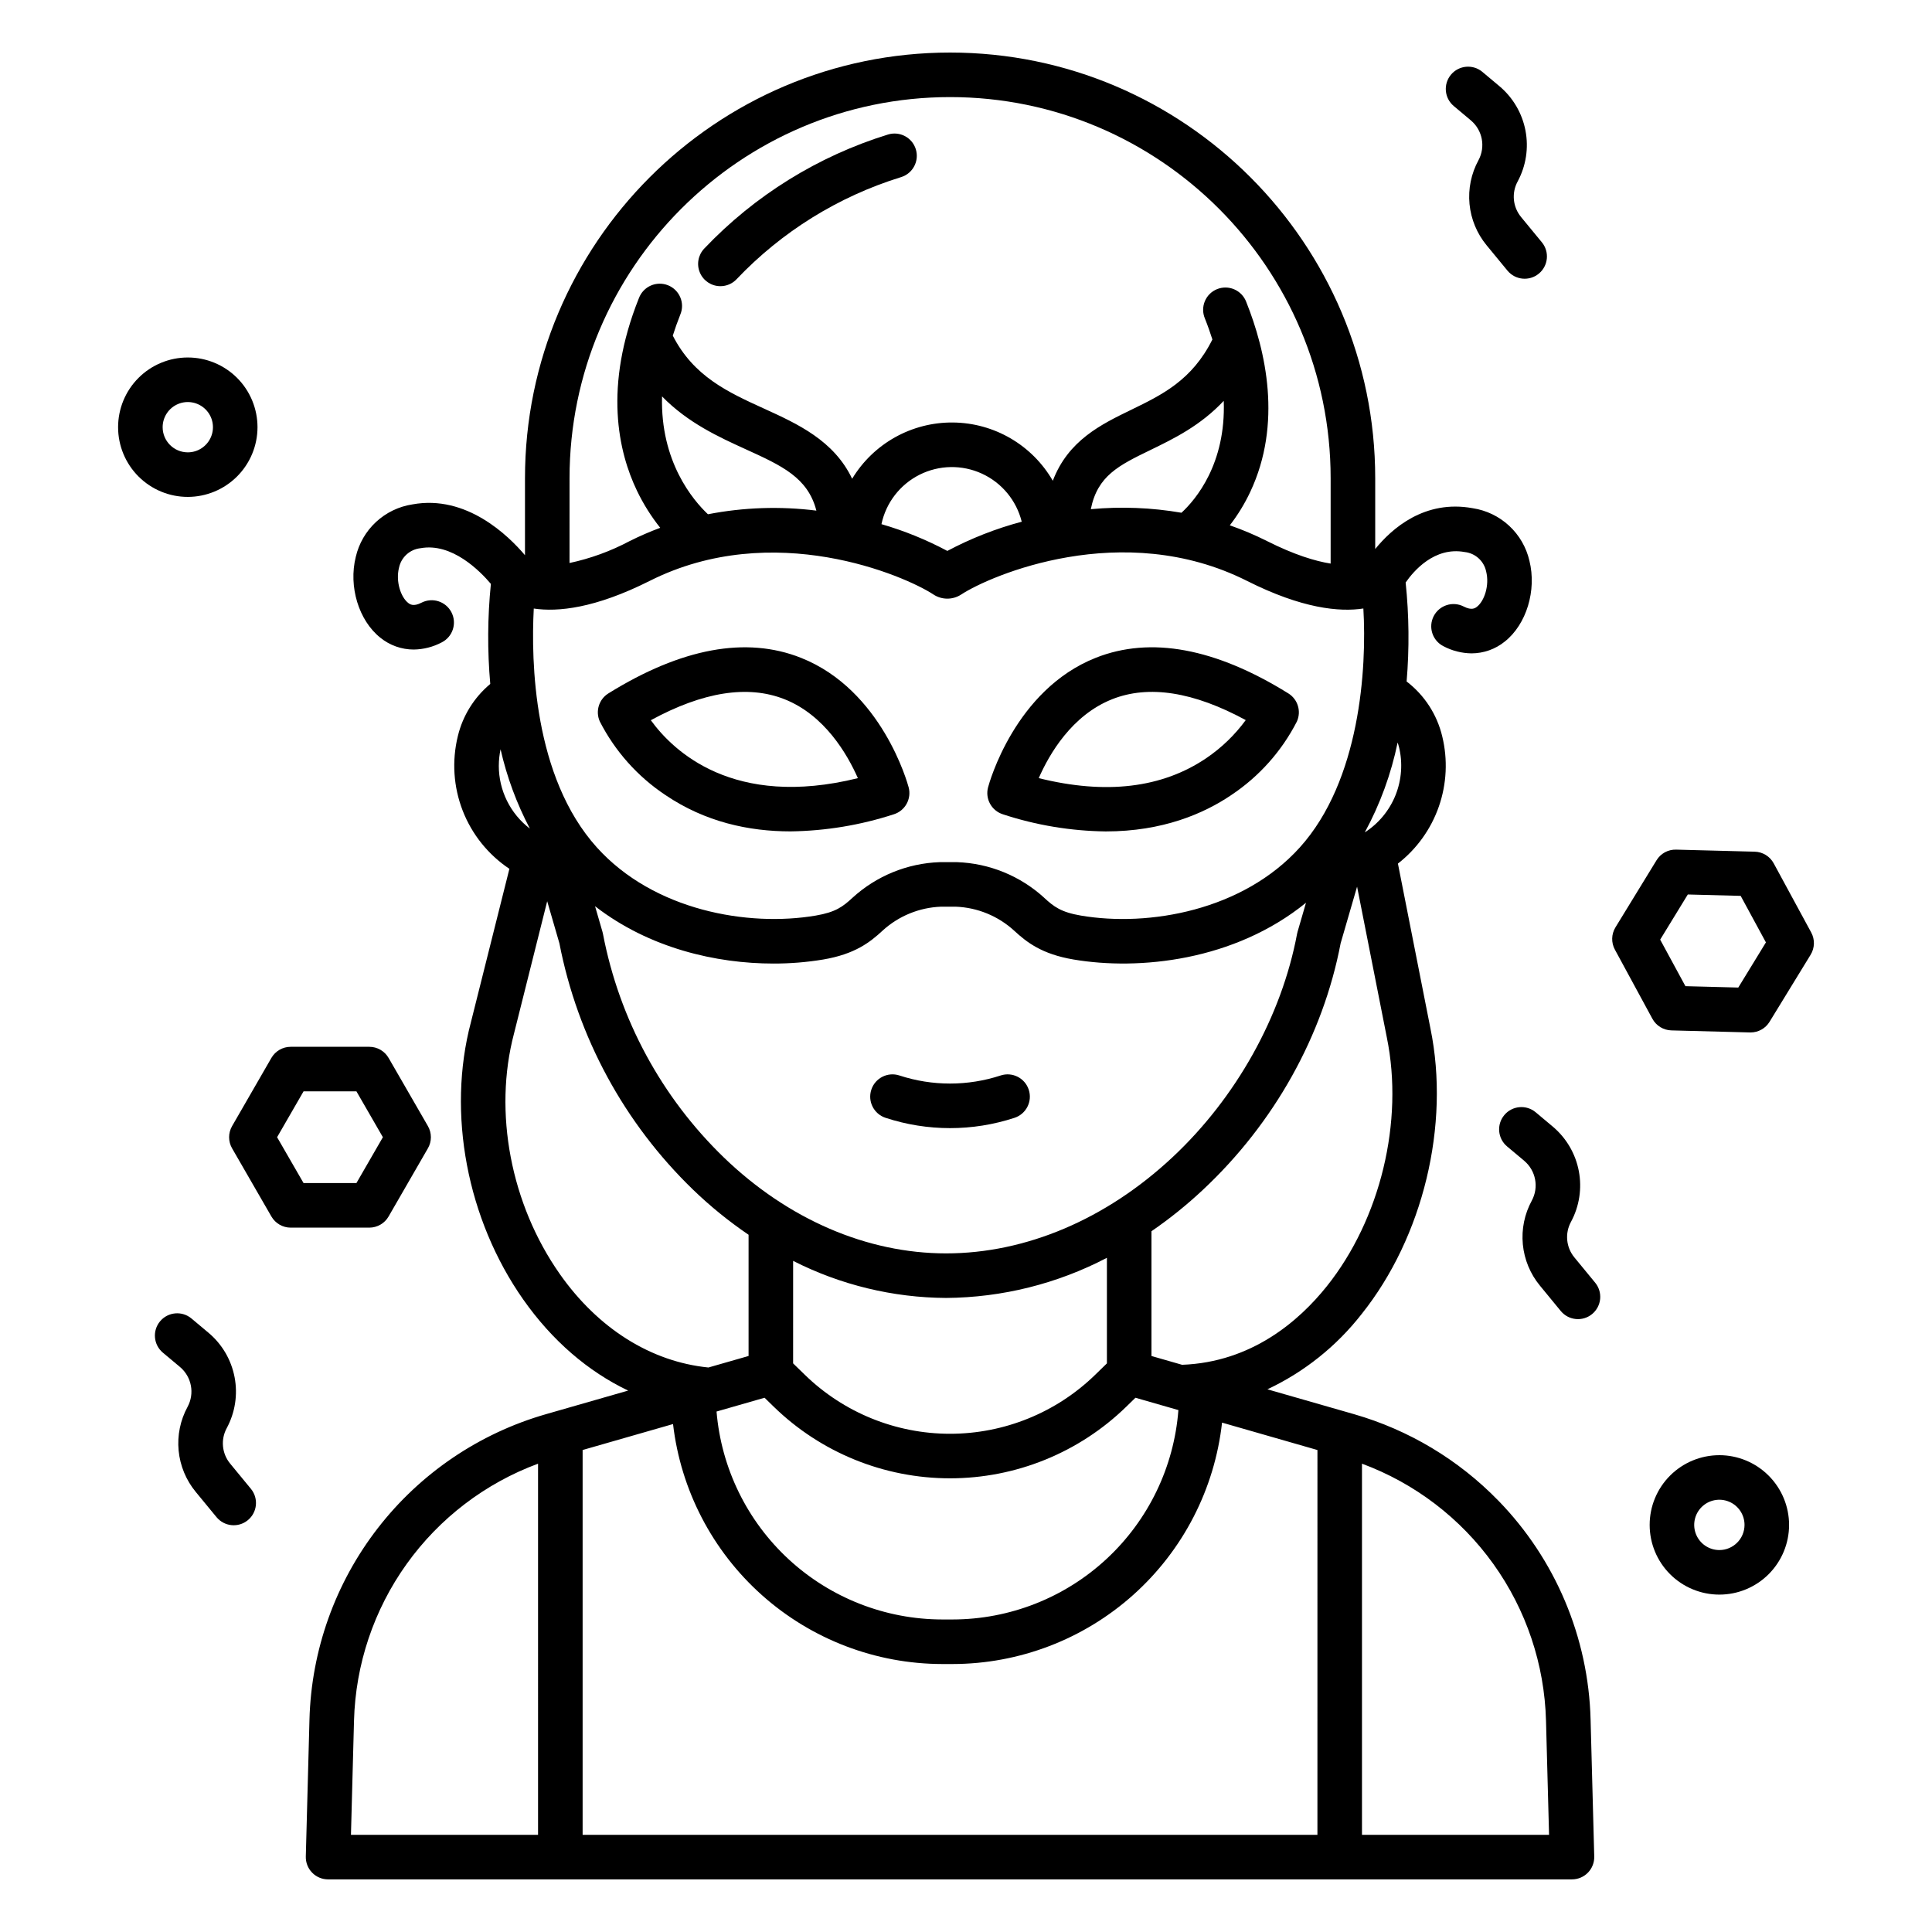 <?xml version="1.0" encoding="UTF-8"?>
<!-- The Best Svg Icon site in the world: iconSvg.co, Visit us! https://iconsvg.co -->
<svg fill="#000000" width="800px" height="800px" version="1.1" viewBox="144 144 512 512" xmlns="http://www.w3.org/2000/svg">
 <g>
  <path d="m320.32 354.68c10.551 7.156 22.141 9.645 33.16 9.645 9.305-0.121 18.539-1.648 27.387-4.527 3.012-0.945 4.746-4.098 3.934-7.148-0.281-1.051-7.098-25.824-28.547-34.324-14.52-5.758-31.684-2.578-51.035 9.438h0.004c-2.512 1.559-3.481 4.738-2.266 7.438 4.027 7.871 10.004 14.578 17.363 19.48zm31.52-25.406c10.645 4.188 16.668 14.512 19.508 20.945-33.023 8.168-48.98-7.219-54.871-15.355 13.801-7.516 25.68-9.395 35.363-5.586z"/>
  <path d="m409.78 359.8c8.801 2.894 17.996 4.422 27.262 4.535 15.086 0 25.996-4.715 33.285-9.652v-0.004c7.359-4.902 13.336-11.609 17.367-19.48 1.211-2.699 0.242-5.879-2.269-7.438-19.344-12.02-36.516-15.191-51.035-9.438-21.453 8.5-28.262 33.273-28.543 34.324-0.816 3.051 0.918 6.203 3.934 7.152zm28.961-30.504c9.688-3.836 21.574-1.973 35.395 5.539h-0.004c-2.875 3.926-6.402 7.332-10.43 10.066-11.734 7.957-26.656 9.734-44.422 5.312 2.801-6.402 8.777-16.68 19.461-20.914z"/>
  <path d="m246.98 466.38 10.414-18.055h0.004c1.055-1.828 1.055-4.078 0-5.906l-10.414-18.055h-0.004c-1.055-1.828-3.004-2.953-5.113-2.949h-20.832c-2.109-0.004-4.062 1.121-5.117 2.949l-10.41 18.059c-1.055 1.828-1.055 4.078 0 5.906l10.414 18.055c1.055 1.828 3.008 2.953 5.117 2.953h20.836c2.106-0.004 4.055-1.129 5.106-2.957zm-22.535-8.855-7.012-12.152 7.012-12.152h14.012l7.012 12.152-7.012 12.152z"/>
  <path d="m599.65 529.64c-4.898 0-9.598 1.945-13.062 5.41-3.465 3.465-5.41 8.164-5.41 13.062 0 4.902 1.945 9.602 5.41 13.066 3.465 3.465 8.164 5.41 13.062 5.41 4.902 0 9.602-1.949 13.066-5.414 3.461-3.465 5.41-8.164 5.41-13.062-0.008-4.898-1.957-9.594-5.422-13.055-3.461-3.465-8.156-5.414-13.055-5.418zm0 25.141c-2.695 0-5.125-1.625-6.16-4.117-1.031-2.492-0.461-5.359 1.445-7.266s4.773-2.477 7.266-1.445 4.117 3.465 4.117 6.16c-0.004 3.68-2.988 6.664-6.668 6.668z"/>
  <path d="m614.05 372.79c-1.008-1.855-2.926-3.031-5.035-3.086l-20.824-0.543c-2.109-0.062-4.094 1.012-5.191 2.816l-10.887 17.777h0.004c-1.102 1.801-1.16 4.051-0.156 5.902l9.938 18.32 0.004 0.004c1.004 1.855 2.926 3.031 5.035 3.086l20.824 0.543h0.156c2.055 0 3.961-1.066 5.031-2.82l10.887-17.777c1.102-1.797 1.16-4.047 0.152-5.902zm-9.387 32.922-14.008-0.367-6.691-12.332 7.324-11.965 14.008 0.367 6.691 12.328z"/>
  <path d="m334.91 219.84c1.621 0.004 3.168-0.66 4.281-1.836 11.973-12.613 26.988-21.934 43.602-27.066 3.117-0.957 4.867-4.262 3.91-7.379-0.957-3.117-4.258-4.867-7.375-3.91-18.555 5.734-35.324 16.141-48.695 30.223-1.625 1.711-2.078 4.227-1.145 6.394 0.93 2.168 3.062 3.574 5.422 3.574z"/>
  <path d="m541.05 541.66c-10.527-10.824-23.695-18.711-38.207-22.887l-22.969-6.594v0.004c9.766-4.594 18.312-11.418 24.957-19.926 16.324-20.418 23.488-50.121 18.266-75.633l-8.633-43.766v0.004c5-3.894 8.77-9.152 10.852-15.137 2.082-5.988 2.391-12.445 0.887-18.602-1.383-5.781-4.711-10.91-9.434-14.523 0.738-8.73 0.652-17.512-0.258-26.227 2.086-3.016 7.621-9.555 15.645-8.078 2.816 0.305 5.113 2.387 5.691 5.156 0.922 3.703-0.492 7.801-2.394 9.309-0.48 0.383-1.379 1.094-3.562-0.027-2.898-1.488-6.457-0.344-7.949 2.555-1.488 2.902-0.344 6.461 2.555 7.949 2.305 1.227 4.867 1.879 7.473 1.91 3.215-0.004 6.324-1.109 8.82-3.133 5.734-4.547 8.477-13.551 6.519-21.414v-0.004c-0.824-3.555-2.695-6.781-5.371-9.262-2.676-2.481-6.035-4.102-9.645-4.652-12.766-2.348-21.477 5.418-25.848 10.816v-18.75c-0.004-62.211-50.543-112.82-112.66-112.82s-112.66 50.609-112.66 112.82v20.391c-4.356-5.152-15.5-16.105-29.828-13.469h-0.004c-3.606 0.551-6.965 2.172-9.641 4.652s-4.547 5.707-5.371 9.262c-1.957 7.863 0.789 16.871 6.519 21.418 2.492 2.023 5.606 3.129 8.816 3.133 2.609-0.031 5.172-0.688 7.473-1.91 2.902-1.488 4.047-5.047 2.555-7.949-1.488-2.902-5.047-4.043-7.949-2.555-2.184 1.121-3.078 0.41-3.562 0.027-1.898-1.508-3.316-5.609-2.394-9.309h0.004c0.578-2.769 2.875-4.852 5.691-5.156 8.297-1.523 15.73 5.996 18.656 9.457h-0.004c-0.891 8.812-0.945 17.691-0.164 26.516-4.285 3.574-7.305 8.434-8.602 13.863-1.602 6.551-1.148 13.434 1.297 19.719 2.445 6.285 6.766 11.664 12.375 15.41l-10.207 40.691c-6.363 24.07-1.039 52.223 13.891 73.465 7.633 10.859 17.145 19.043 27.785 24.117l-21.785 6.254h0.004c-17.691 5.082-33.301 15.664-44.57 30.215-11.27 14.551-17.609 32.312-18.102 50.711l-0.969 36.293c-0.043 1.594 0.559 3.137 1.672 4.277 1.113 1.145 2.637 1.785 4.231 1.785h329.64c1.594 0 3.121-0.641 4.234-1.785 1.109-1.141 1.715-2.684 1.672-4.277l-0.969-36.297c-0.562-21.734-9.301-42.461-24.469-58.039zm-254.46 88.59h-49.582l0.809-30.238v0.004c0.398-14.93 5.254-29.395 13.945-41.535 8.695-12.145 20.824-21.402 34.828-26.59zm209.02-145.37c-7.32 9.156-19.887 20.117-38.344 20.805l-8.117-2.332v-33.062c4.816-3.309 9.379-6.981 13.641-10.98 18.879-17.66 31.828-40.852 36.492-65.332l4.359-15.008 7.887 39.98c4.551 22.258-1.695 48.137-15.918 65.93zm-100.88-8.719c-20.977 0-41.895-9.027-58.898-25.414-16.523-15.977-27.711-36.664-32.035-59.238-0.035-0.188-0.078-0.375-0.133-0.559l-1.969-6.793c14.383 11.152 32.129 15.195 47.293 15.195 4.414 0.008 8.82-0.348 13.172-1.07 8.414-1.43 12.398-4.566 15.742-7.66v-0.004c4.246-3.875 9.73-6.121 15.477-6.336h3.894c5.742 0.215 11.223 2.461 15.469 6.336 3.356 3.094 7.336 6.234 15.75 7.66 17.348 2.945 42.629 0.383 61.609-15.039l-2.238 7.707v0.004c-0.055 0.184-0.098 0.371-0.133 0.559-4.094 21.812-16.125 43.383-33.004 59.172-17.559 16.434-38.867 25.48-59.996 25.48zm42.613 1.168v27.98l-3.09 3.008c-10.301 10.031-24.109 15.648-38.488 15.648s-28.191-5.617-38.492-15.648l-3.09-3.008 0.004-27.164c12.566 6.379 26.445 9.742 40.539 9.824 14.848-0.109 29.457-3.758 42.617-10.637zm-88.309 39.445c12.508 12.184 29.273 18.996 46.73 18.996s34.223-6.812 46.727-18.996l2.418-2.356 11.379 3.269c-1.156 15.082-7.961 29.172-19.055 39.457-11.09 10.285-25.652 16.012-40.777 16.031h-2.758c-15.059-0.02-29.562-5.695-40.637-15.898-11.078-10.207-17.918-24.199-19.168-39.207l12.723-3.652zm165.35-176c0.121 0.375 0.25 0.738 0.348 1.141l0.004 0.004c1.039 4.25 0.723 8.719-0.898 12.785-1.625 4.062-4.473 7.519-8.156 9.887 4.055-7.469 6.988-15.492 8.703-23.816zm-219.45-70.035c0-55.695 45.242-101.01 100.85-101.01 55.613 0 100.85 45.312 100.85 101.01v22.617c-4.094-0.652-9.609-2.32-16.855-5.965h0.004c-3.195-1.605-6.492-3.004-9.867-4.176 2.125-2.75 3.941-5.723 5.418-8.863 8.527-18.117 4.121-37.391-1.078-50.367h0.004c-0.566-1.477-1.703-2.664-3.152-3.297-1.445-0.633-3.09-0.656-4.555-0.07-1.469 0.586-2.641 1.738-3.25 3.195-0.613 1.461-0.613 3.102-0.004 4.559 0.773 1.926 1.422 3.785 2 5.598-5.41 10.797-13.27 14.625-21.566 18.652-7.941 3.856-16.656 8.098-20.723 18.781l-0.004 0.004c-5.461-9.461-15.512-15.332-26.438-15.441-10.922-0.109-21.09 5.559-26.738 14.91-4.828-10.148-14.488-14.555-23.312-18.574-9.594-4.367-18.68-8.52-24.219-19.352 0.57-1.809 1.227-3.668 1.992-5.586 0.613-1.461 0.613-3.102 0-4.562-0.609-1.457-1.781-2.609-3.25-3.199-1.469-0.59-3.109-0.562-4.559 0.07s-2.586 1.824-3.148 3.301c-9.426 23.535-5.477 40.797-0.5 51.133 1.672 3.477 3.731 6.75 6.137 9.766-2.766 1.023-5.469 2.199-8.105 3.519-5.016 2.668-10.379 4.621-15.934 5.809zm162.17 9.145c-7.934-1.371-16.012-1.688-24.027-0.945 1.77-8.867 7.43-11.617 15.812-15.688 6.121-2.973 13.227-6.422 19.414-13.023 0.609 16.734-7.469 26.211-11.199 29.656zm-42.336 2.371v0.004c-6.848 1.82-13.461 4.418-19.715 7.742-5.559-2.965-11.41-5.344-17.457-7.094 1.195-5.672 4.91-10.492 10.094-13.098 5.18-2.602 11.262-2.711 16.531-0.289 5.269 2.422 9.148 7.109 10.547 12.738zm-54.422-2.941v0.004c-9.566-1.199-19.266-0.875-28.734 0.965-3.894-3.676-12.641-13.902-12.16-31.227 6.848 7.019 15.086 10.773 22.168 14 9.559 4.348 16.477 7.5 18.727 16.262zm-74.883 25.957c6.348 0.945 16.219-0.039 30.711-7.328 32.793-16.5 67.648-1.359 75.191 3.598v0.004c2.238 1.469 5.137 1.469 7.375 0 7.594-4.988 42.711-20.215 75.738-3.598 14.582 7.336 24.484 8.285 30.828 7.312 0.938 15.883-0.855 45.602-16.84 63.32-15.078 16.719-39.992 21.121-58 18.062-5.285-0.895-7.199-2.375-9.723-4.699l0.004-0.004c-6.34-5.805-14.543-9.16-23.133-9.461h-0.223-4.133-0.223c-8.594 0.301-16.797 3.656-23.137 9.461-2.523 2.328-4.438 3.805-9.723 4.699-18.008 3.059-42.918-1.344-58-18.062-16.863-18.695-17.453-49.355-16.719-63.301zm-9.27 41.656c0.004-1.465 0.16-2.926 0.461-4.359 1.664 7.316 4.273 14.383 7.769 21.023-5.195-3.965-8.238-10.129-8.234-16.664zm16.148 134.68c-12.98-18.473-17.629-42.863-12.117-63.73l8.789-35.043 3.234 11.141c4.824 24.871 17.18 47.656 35.391 65.27 4.562 4.406 9.496 8.414 14.742 11.98v32.125l-10.641 3.051c-15.254-1.535-29.223-10.312-39.402-24.793zm200.79 148.64h-194.73v-101.98l23.961-6.879c2.043 17.496 10.43 33.637 23.582 45.359 13.148 11.723 30.145 18.211 47.758 18.238h2.758c17.684-0.023 34.738-6.562 47.906-18.363 13.172-11.801 21.531-28.039 23.488-45.613l25.281 7.262zm11.809 0v-98.359c14 5.188 26.133 14.445 34.824 26.59 8.695 12.141 13.551 26.605 13.945 41.535l0.809 30.234z"/>
  <path d="m205 531.88c-2.203-2.664-2.559-6.398-0.902-9.43 2.215-4.117 2.949-8.871 2.074-13.461-0.875-4.594-3.301-8.746-6.875-11.758l-4.547-3.812c-2.5-2.098-6.223-1.77-8.32 0.73-2.094 2.496-1.766 6.223 0.73 8.316l4.551 3.809c3.078 2.598 3.914 6.996 2.004 10.543-1.934 3.547-2.762 7.59-2.375 11.609 0.387 4.023 1.969 7.836 4.539 10.949l5.512 6.699v-0.004c2.074 2.504 5.781 2.859 8.293 0.793 2.512-2.062 2.883-5.769 0.828-8.289z"/>
  <path d="m529.26 172.1 4.547 3.812v0.004c3.078 2.598 3.918 6.996 2.004 10.543-1.934 3.547-2.758 7.59-2.375 11.609 0.387 4.019 1.969 7.832 4.539 10.945l5.512 6.699c2.07 2.519 5.793 2.883 8.309 0.812 2.519-2.07 2.887-5.789 0.816-8.309l-5.512-6.699v-0.004c-2.199-2.66-2.559-6.394-0.902-9.43 2.215-4.113 2.949-8.867 2.074-13.457-0.875-4.594-3.301-8.746-6.875-11.758l-4.547-3.812v-0.004c-2.5-2.094-6.223-1.77-8.32 0.73-2.094 2.496-1.77 6.223 0.73 8.316z"/>
  <path d="m212.24 257.21c0-4.898-1.945-9.598-5.41-13.062-3.465-3.465-8.164-5.41-13.062-5.41-4.898 0-9.598 1.945-13.062 5.41-3.465 3.465-5.41 8.164-5.41 13.062 0 4.902 1.945 9.602 5.41 13.066 3.465 3.461 8.164 5.41 13.062 5.41 4.898-0.008 9.594-1.957 13.055-5.418 3.465-3.465 5.414-8.16 5.418-13.059zm-25.141 0h0.004c0-2.695 1.625-5.125 4.113-6.156 2.492-1.031 5.359-0.461 7.266 1.445s2.477 4.773 1.445 7.262c-1.031 2.492-3.465 4.117-6.16 4.117-3.68-0.004-6.66-2.988-6.664-6.668z"/>
  <path d="m561.23 477.23c-2.199-2.66-2.559-6.394-0.902-9.43 2.215-4.113 2.949-8.867 2.074-13.461-0.871-4.59-3.301-8.742-6.875-11.758l-4.547-3.812c-2.496-2.094-6.223-1.77-8.316 0.73-2.098 2.5-1.77 6.223 0.73 8.316l4.547 3.812v0.004c3.078 2.598 3.914 6.996 2.004 10.543-1.934 3.543-2.762 7.586-2.375 11.609 0.387 4.019 1.969 7.832 4.543 10.945l5.504 6.699c2.07 2.519 5.793 2.883 8.309 0.812 1.211-0.996 1.977-2.43 2.129-3.988 0.152-1.559-0.32-3.113-1.316-4.324z"/>
  <path d="m409.19 429.01c-8.719 2.859-18.125 2.859-26.844 0-3.098-1.012-6.434 0.68-7.441 3.781-1.012 3.098 0.68 6.434 3.781 7.445 11.098 3.641 23.066 3.641 34.164 0 3.102-1.012 4.793-4.348 3.781-7.445-1.012-3.102-4.344-4.793-7.441-3.781z"/>
 </g>
</svg>